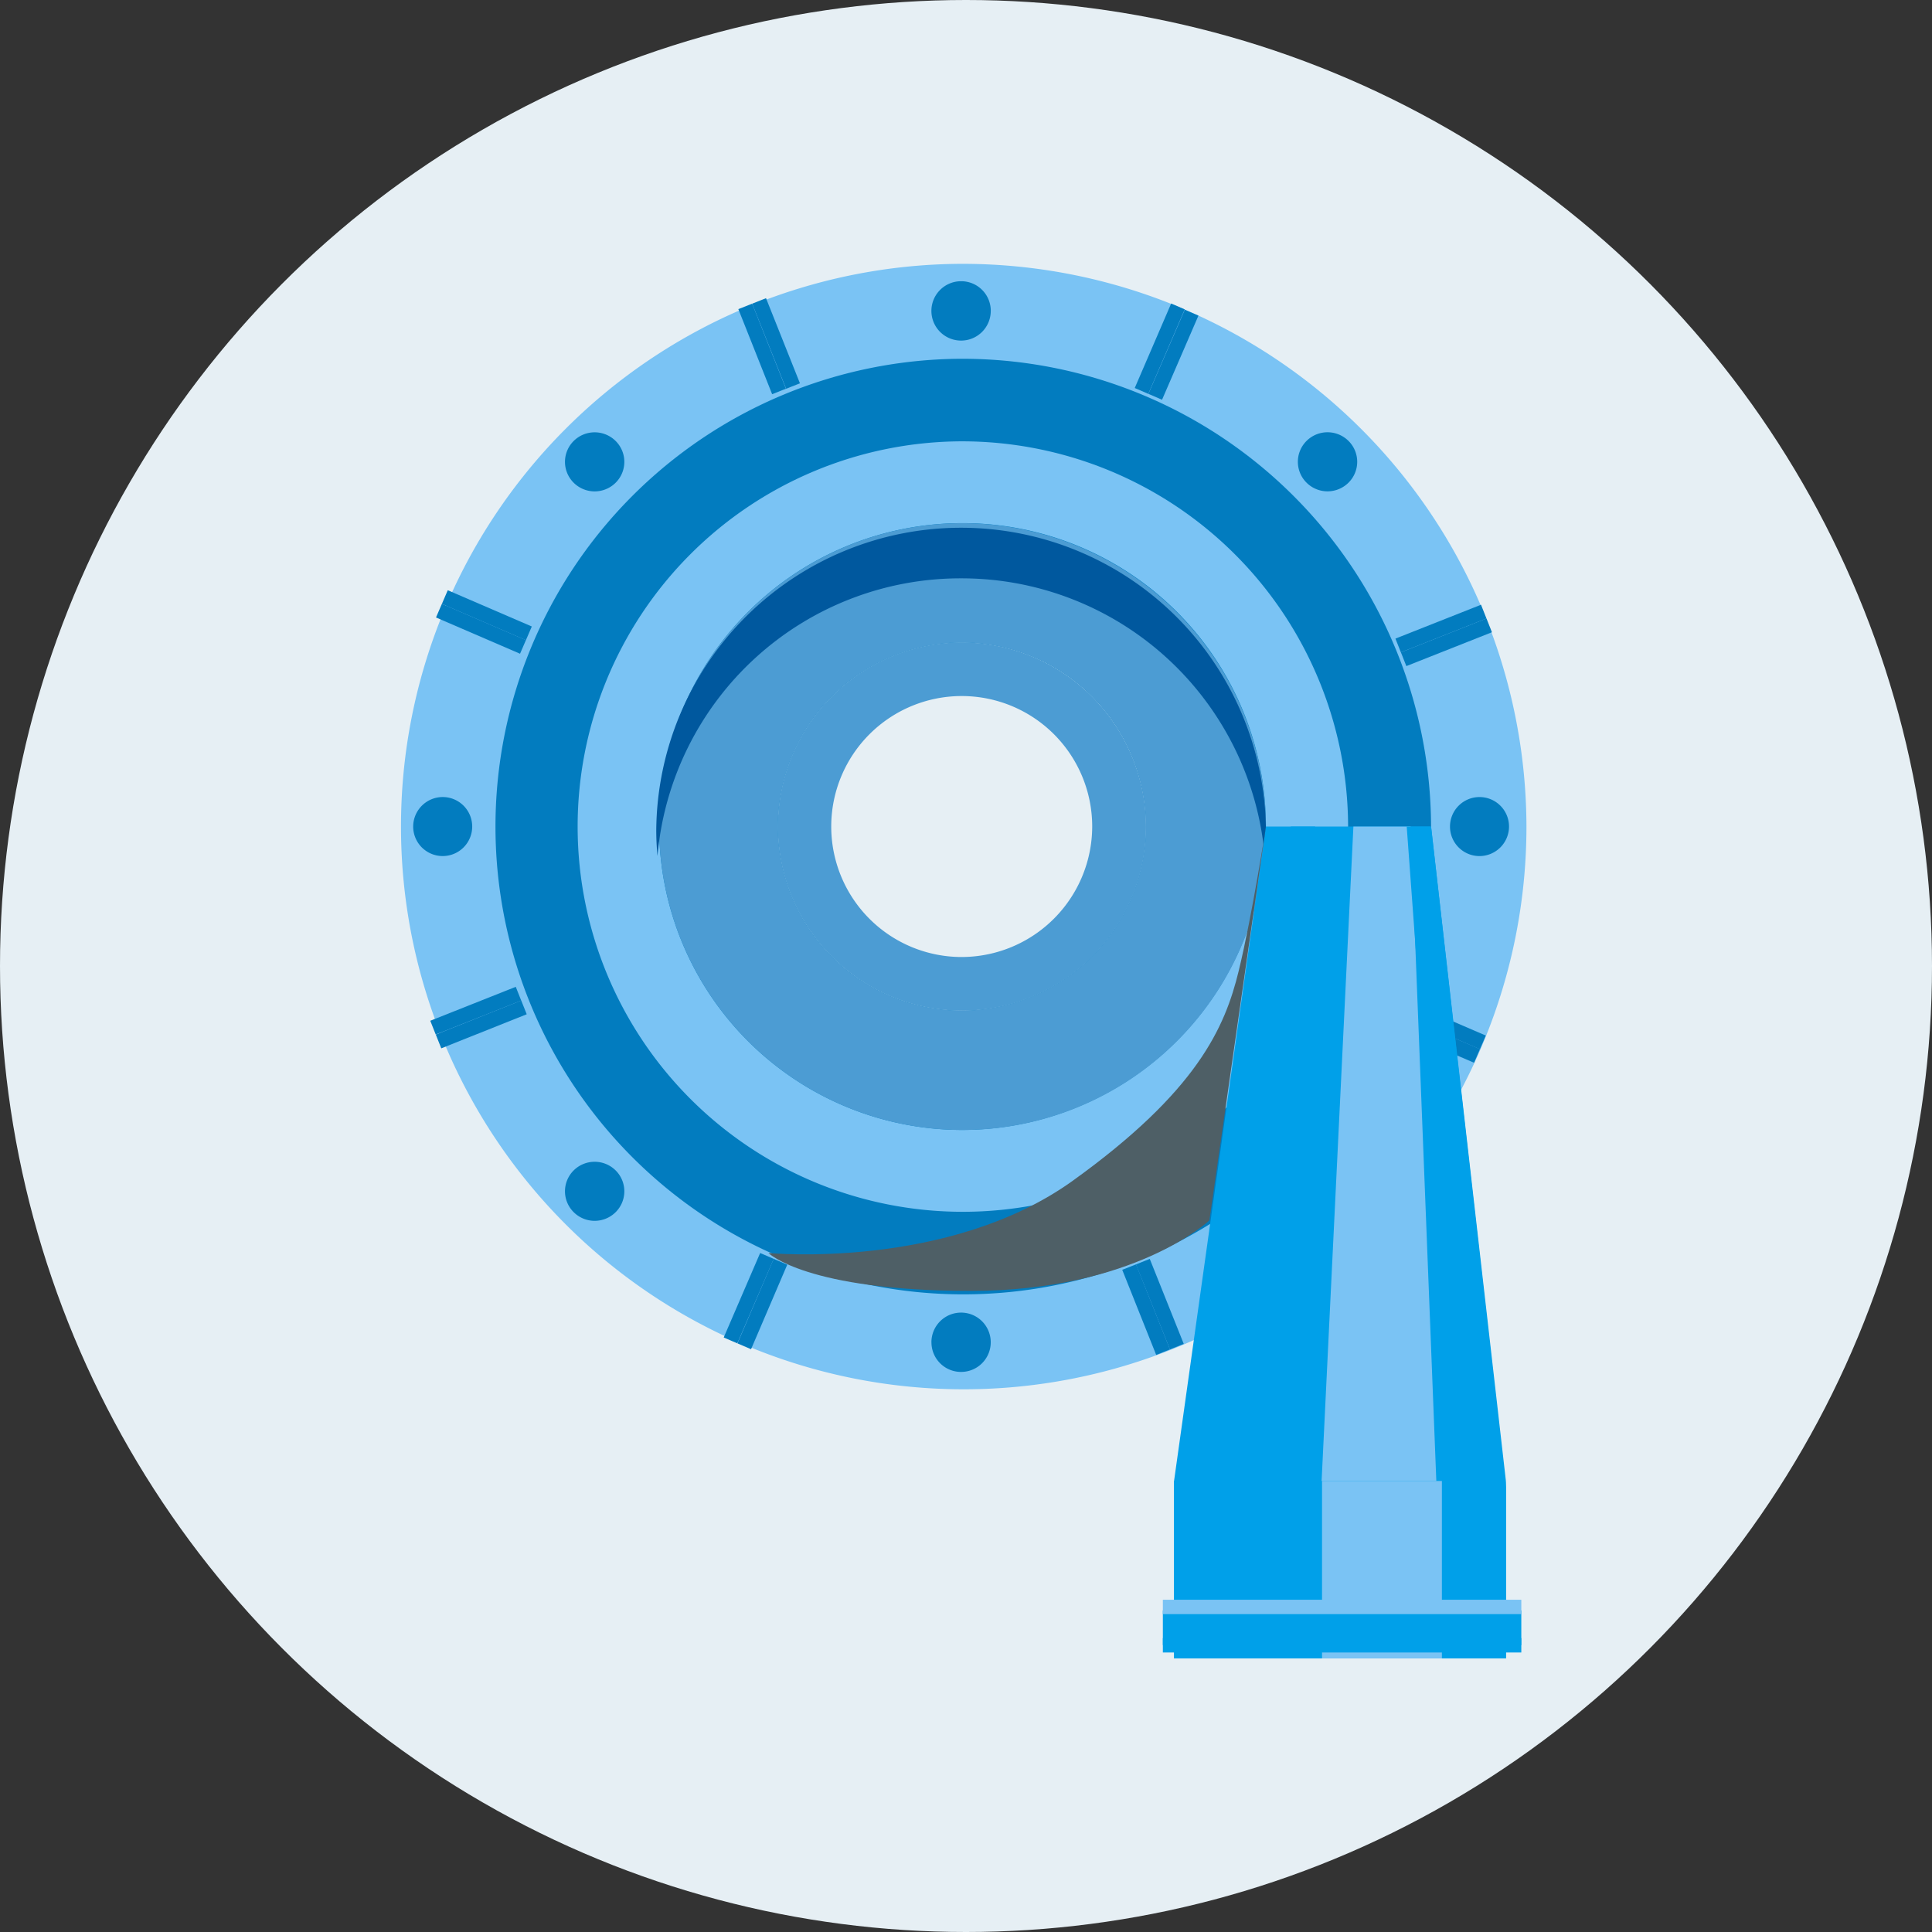 <svg xmlns="http://www.w3.org/2000/svg" xmlns:xlink="http://www.w3.org/1999/xlink" width="102.52" height="102.52" viewBox="0 0 102.52 102.52">
  <rect x="0" y="0" width="102.52" height="102.52" fill="#333333" stroke="none"/>
  <defs>
    <clipPath id="clip-path">
      <rect id="長方形_318" data-name="長方形 318" width="60" height="74" fill="none"/>
    </clipPath>
    <clipPath id="clip-path-2">
      <rect id="長方形_317" data-name="長方形 317" width="59.999" height="74" transform="translate(0 0)" fill="none"/>
    </clipPath>
    <clipPath id="clip-path-3">
      <rect id="長方形_316" data-name="長方形 316" width="26.397" height="24.642" transform="translate(19.778 29.859)" fill="none"/>
    </clipPath>
  </defs>
  <g id="img" transform="translate(-790 -669)">
    <circle id="base" cx="51.26" cy="51.26" r="51.26" transform="translate(790 669)" fill="#e6eff4"/>
    <g id="ベクトルスマートオブジェクト" transform="translate(811 683)">
      <g id="グループ_239" data-name="グループ 239">
        <g id="グループ_238" data-name="グループ 238" clip-path="url(#clip-path)">
          <g id="グループ_237" data-name="グループ 237">
            <g id="グループ_236" data-name="グループ 236" clip-path="url(#clip-path-2)">
              <path id="パス_1773" data-name="パス 1773" d="M30,0A29.861,29.861,0,1,0,60,29.859,29.929,29.929,0,0,0,30,0m0,39.629a9.768,9.768,0,1,1,9.813-9.769A9.792,9.792,0,0,1,30,39.629" fill="#7ac3f4"/>
              <path id="パス_1774" data-name="パス 1774" d="M30,5.038A24.823,24.823,0,1,0,54.938,29.859,24.882,24.882,0,0,0,30,5.038m0,34.591a9.768,9.768,0,1,1,9.813-9.769A9.792,9.792,0,0,1,30,39.629" fill="#027cbf"/>
              <path id="パス_1775" data-name="パス 1775" d="M30,9.419A20.442,20.442,0,1,0,50.536,29.859,20.489,20.489,0,0,0,30,9.419m0,36.54a16.1,16.1,0,1,1,16.175-16.1A16.136,16.136,0,0,1,30,45.959" fill="#7ac3f4"/>
              <path id="パス_1776" data-name="パス 1776" d="M30,20.092a9.768,9.768,0,1,0,9.813,9.767A9.791,9.791,0,0,0,30,20.092m0,16.691a6.924,6.924,0,1,1,6.957-6.924A6.94,6.94,0,0,1,30,36.783" fill="#4c9cd3"/>
              <path id="パス_1777" data-name="パス 1777" d="M30,13.762a16.1,16.1,0,1,0,16.175,16.1A16.136,16.136,0,0,0,30,13.762m0,25.867a9.768,9.768,0,1,1,9.813-9.769A9.792,9.792,0,0,1,30,39.629" fill="#4c9cd3"/>
              <path id="パス_1778" data-name="パス 1778" d="M30,16.689A16.143,16.143,0,0,1,46.111,31.422c.038-.452.064-.906.064-1.369a16.176,16.176,0,0,0-32.351,0c0,.463.025.917.064,1.369A16.141,16.141,0,0,1,30,16.689" fill="#00589e"/>
              <path id="パス_1779" data-name="パス 1779" d="M31.574,2.488A1.575,1.575,0,1,1,30,.923a1.57,1.57,0,0,1,1.575,1.565" fill="#027cbf"/>
              <path id="パス_1780" data-name="パス 1780" d="M11.668,9.4a1.56,1.56,0,0,1,0,2.216,1.578,1.578,0,0,1-2.226,0,1.56,1.56,0,0,1,0-2.216,1.578,1.578,0,0,1,2.226,0" fill="#027cbf"/>
              <path id="パス_1781" data-name="パス 1781" d="M2.5,28.294A1.566,1.566,0,1,1,.925,29.859,1.571,1.571,0,0,1,2.5,28.294" fill="#027cbf"/>
              <path id="パス_1782" data-name="パス 1782" d="M57.5,31.427a1.566,1.566,0,1,1,1.575-1.567A1.57,1.57,0,0,1,57.5,31.427" fill="#027cbf"/>
              <path id="パス_1783" data-name="パス 1783" d="M9.442,48.107a1.58,1.58,0,0,1,2.226,0,1.56,1.56,0,0,1,0,2.216,1.578,1.578,0,0,1-2.226,0,1.56,1.56,0,0,1,0-2.216" fill="#027cbf"/>
              <path id="パス_1784" data-name="パス 1784" d="M28.425,57.232A1.574,1.574,0,1,1,30,58.8a1.569,1.569,0,0,1-1.573-1.565" fill="#027cbf"/>
              <path id="パス_1785" data-name="パス 1785" d="M50.557,11.613a1.578,1.578,0,0,1-2.226,0,1.562,1.562,0,0,1,0-2.216,1.578,1.578,0,0,1,2.226,0,1.56,1.56,0,0,1,0,2.216" fill="#027cbf"/>
              <path id="パス_1786" data-name="パス 1786" d="M21.448,6.339l-.732.291-1.8-4.516.732-.291Z" fill="#027cbf"/>
              <rect id="長方形_297" data-name="長方形 297" width="0.788" height="4.859" transform="matrix(0.929, -0.369, 0.369, 0.929, 18.18, 2.404)" fill="#027cbf"/>
              <rect id="長方形_298" data-name="長方形 298" width="0.789" height="4.858" transform="matrix(0.396, -0.918, 0.918, 0.396, 2.448, 18.045)" fill="#027cbf"/>
              <rect id="長方形_299" data-name="長方形 299" width="0.788" height="4.858" transform="matrix(0.396, -0.918, 0.918, 0.396, 2.136, 18.766)" fill="#027cbf"/>
              <rect id="長方形_300" data-name="長方形 300" width="4.881" height="0.784" transform="translate(1.832 40.166) rotate(-21.658)" fill="#027cbf"/>
              <rect id="長方形_301" data-name="長方形 301" width="4.881" height="0.786" transform="translate(2.125 40.899) rotate(-21.744)" fill="#027cbf"/>
              <rect id="長方形_302" data-name="長方形 302" width="4.882" height="0.784" transform="translate(17.404 56.973) rotate(-66.68)" fill="#027cbf"/>
              <rect id="長方形_303" data-name="長方形 303" width="4.881" height="0.784" transform="translate(18.134 57.286) rotate(-66.822)" fill="#027cbf"/>
              <path id="パス_1787" data-name="パス 1787" d="M38.55,53.381l.734-.289,1.8,4.514-.732.291Z" fill="#027cbf"/>
              <rect id="長方形_304" data-name="長方形 304" width="0.788" height="4.859" transform="translate(39.279 53.094) rotate(-21.801)" fill="#027cbf"/>
              <rect id="長方形_305" data-name="長方形 305" width="0.79" height="4.86" transform="translate(52.755 40.475) rotate(-66.741)" fill="#027cbf"/>
              <rect id="長方形_306" data-name="長方形 306" width="0.788" height="4.859" transform="translate(53.069 39.751) rotate(-66.68)" fill="#027cbf"/>
              <rect id="長方形_307" data-name="長方形 307" width="4.883" height="0.785" transform="matrix(0.93, -0.368, 0.368, 0.93, 53.338, 20.616)" fill="#027cbf"/>
              <rect id="長方形_308" data-name="長方形 308" width="4.883" height="0.784" transform="matrix(0.93, -0.368, 0.368, 0.93, 53.048, 19.887)" fill="#027cbf"/>
              <path id="パス_1788" data-name="パス 1788" d="M40.663,7.212,39.939,6.9,41.87,2.436l.724.313Z" fill="#027cbf"/>
              <rect id="長方形_309" data-name="長方形 309" width="4.882" height="0.784" transform="translate(39.214 6.589) rotate(-66.68)" fill="#027cbf"/>
              <path id="パス_1789" data-name="パス 1789" d="M46.175,29.859,41.3,64.587V74H58.912V64.912L54.939,29.859Z" fill="#00a0e9"/>
              <path id="パス_1790" data-name="パス 1790" d="M50.817,29.859,49.13,64.587V74h6.1V64.912L53.854,29.859Z" fill="#7ac3f4"/>
              <rect id="長方形_310" data-name="長方形 310" width="17.608" height="9.412" transform="translate(41.305 64.588)" fill="#00a0e9"/>
              <rect id="長方形_311" data-name="長方形 311" width="6.36" height="9.412" transform="translate(49.153 64.588)" fill="#7ac3f4"/>
              <path id="パス_1791" data-name="パス 1791" d="M47.495,29.859l-4.76,34.728h2.71l3.342-34.728Z" fill="#00a0e9"/>
              <path id="パス_1792" data-name="パス 1792" d="M53.646,29.859,56.2,64.587h2.71L54.938,29.859Z" fill="#00a0e9"/>
              <rect id="長方形_312" data-name="長方形 312" width="2.71" height="9.412" transform="translate(42.735 64.588)" fill="#00a0e9"/>
              <rect id="長方形_313" data-name="長方形 313" width="19.021" height="1.84" transform="translate(40.706 71.457)" fill="#00a0e9"/>
              <rect id="長方形_314" data-name="長方形 314" width="19.021" height="0.763" transform="translate(40.706 70.889)" fill="#7ac3f4"/>
              <rect id="長方形_315" data-name="長方形 315" width="19.021" height="0.763" transform="translate(40.706 72.925)" fill="#00a0e9"/>
              <g id="グループ_235" data-name="グループ 235" style="mix-blend-mode: multiply;isolation: isolate">
                <g id="グループ_234" data-name="グループ 234">
                  <g id="グループ_233" data-name="グループ 233" clip-path="url(#clip-path-3)">
                    <path id="パス_1793" data-name="パス 1793" d="M46.175,29.859l-3,20.9S39.229,54.5,30.513,54.5s-10.736-2.009-10.736-2.009,9.544.913,16.148-3.836S44,40.53,44.732,37.516s1.443-7.657,1.443-7.657" fill="#4e5f66"/>
                  </g>
                </g>
              </g>
            </g>
          </g>
        </g>
      </g>
    </g>
  </g>
</svg>
